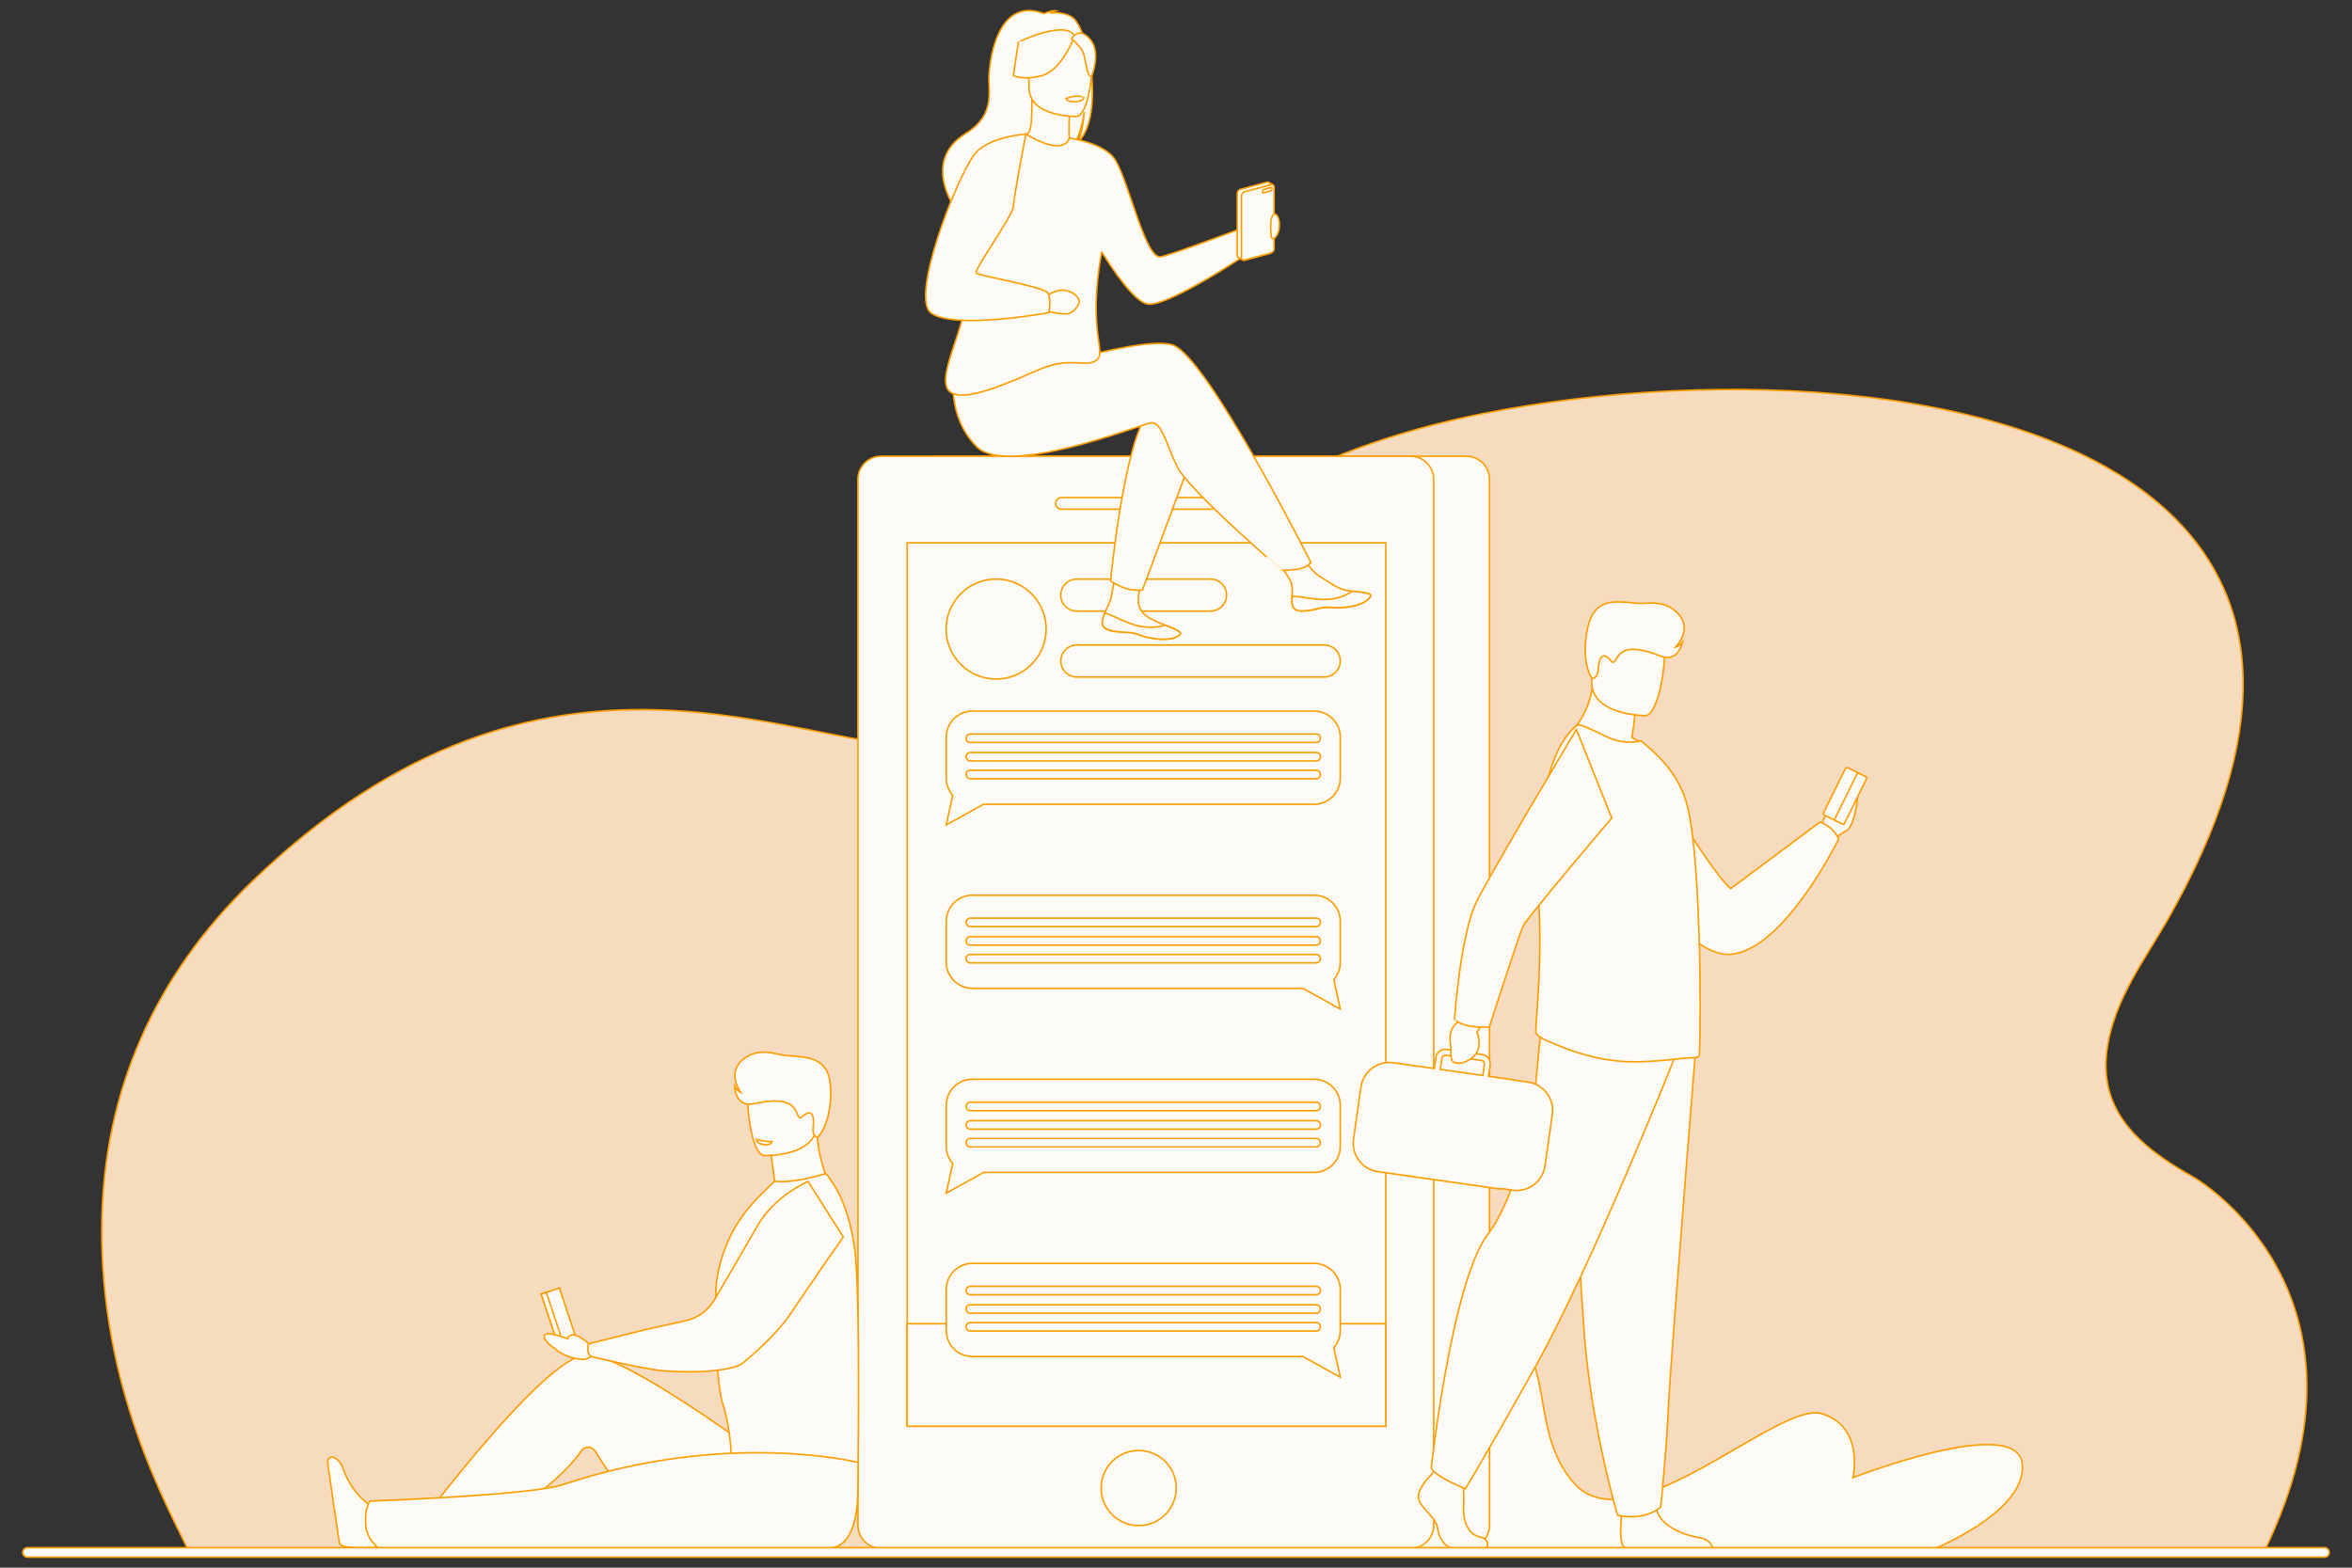 <?xml version="1.0" encoding="utf-8"?>
<!-- Generator: Adobe Illustrator 25.0.0, SVG Export Plug-In . SVG Version: 6.00 Build 0)  -->
<svg version="1.1" id="Layer_1" xmlns="http://www.w3.org/2000/svg" xmlns:xlink="http://www.w3.org/1999/xlink" x="0px" y="0px"
	 viewBox="0 0 3000 2000" style="enable-background:new 0 0 3000 2000;" xml:space="preserve">
<rect x="0" y="0" width="3000" height="2000" fill="#333333" stroke="none"/>
<style type="text/css">
	.st0{fill:#F7DBBF;stroke:#FF9D00;stroke-width:2;stroke-miterlimit:10;}
	.st1{fill:#FDFBF8;stroke:#FF9D00;stroke-width:2;stroke-miterlimit:10;}
</style>
<g>
	<path class="st0" d="M2798.2,1502L2798.2,1502c-71.9-40.1-123.4-86.5-110-167.9c10.1-61.1,48.1-110.9,76.2-160.1
		c138.3-241.8,116.3-406.5,9.6-512.9c-176.4-175.9-584-192.3-880.8-133.8c-239.8,47.3-374.4,148.5-468.9,240.3
		c-63,61.2-108.2,118.3-154.9,152.3c-25.5,18.6-51.4,30.3-80.9,32.1c-164.7,10.1-489.2-191.4-866.6,172.3
		c-125,120.5-189.5,267.7-192,435.6c-3.2,210.5,85.1,364.3,111.7,420.7l2645.9-0.3C3050.6,1647.4,2798.2,1502,2798.2,1502z"/>
	<path class="st1" d="M1643.6,1980.3H2457c0,0,129.2-49.3,122.4-113c-6.8-63.7-215.9,17.8-215.9,17.8s15.3-64.6-39.9-81.6
		c-55.2-17-243.9,170.8-316.2,88.4c-72.2-82.4,1.3-210.8-157.9-211.6C1690.4,1679.4,1643.6,1980.3,1643.6,1980.3z"/>
	<g>
		<g>
			<g>
				<path class="st1" d="M1195,1975.4h675.4c16.2,0,29.5-13.3,29.5-29.5V611.5c0-16.2-13.3-29.5-29.5-29.5H1195
					c-16.2,0-29.5,13.3-29.5,29.5v1334.4C1165.6,1962.1,1178.8,1975.4,1195,1975.4z"/>
				<path class="st1" d="M1123.8,1975.4h675.4c16.2,0,29.5-13.3,29.5-29.5V611.5c0-16.2-13.3-29.5-29.5-29.5h-675.4
					c-16.2,0-29.5,13.3-29.5,29.5v1334.4C1094.4,1962.1,1107.6,1975.4,1123.8,1975.4z"/>
				<g>
					<path class="st1" d="M1353.9,634.8h190.9c4.1,0,7.4,3.3,7.4,7.4c0,4.1-3.3,7.4-7.4,7.4h-190.9c-4.1,0-7.4-3.3-7.4-7.4
						C1346.5,638.1,1349.8,634.8,1353.9,634.8z"/>
					<path class="st1" d="M1578.7,634.8c4.1,0,7.4,3.3,7.4,7.4c0,4.1-3.3,7.4-7.4,7.4c-4.1,0-7.4-3.3-7.4-7.4
						C1571.3,638.1,1574.6,634.8,1578.7,634.8z"/>
				</g>
				<path class="st1" d="M1500.3,1898.4c0-26.5-21.4-47.9-47.9-47.9c-26.5,0-47.9,21.4-47.9,47.9s21.4,47.9,47.9,47.9
					C1478.9,1946.3,1500.3,1924.8,1500.3,1898.4z"/>
				
					<rect x="1157" y="692.5" transform="matrix(-1 -1.224647e-16 1.224647e-16 -1 2924.609 2511.997)" class="st1" width="610.5" height="1127"/>
				
					<rect x="1157" y="1688.8" transform="matrix(-1 -1.224647e-16 1.224647e-16 -1 2924.609 3508.334)" class="st1" width="610.5" height="130.8"/>
			</g>
		</g>
	</g>
	<g>
		<g id="man_7_">
			<path class="st1" d="M2321.5,1059.6c0,0,5.4-25.8,18.8-31.7c13.4-5.9,21.5-29.6,26.9-23.1c5.4,6.5-1.6,49.5-11.8,54.8
				c-10.2,5.4-15.1,10.9-15.1,10.9L2321.5,1059.6z"/>
			<path class="st1" d="M2090.7,956.8c0,0,85.7,149.4,116.8,176.9l114-85c0,0,16.5,5.1,23.8,21.7c0,0-69.2,141-137.4,147
				c-68.1,6-163.8-169-163.8-169L2090.7,956.8z"/>
			<g>
				<path class="st1" d="M1825.6,1881.5c0,0-19.8,18.4-15.9,31.4c3.9,13,21.7,21.7,24.2,37.7c2.4,15.9,12.1,24.6,20.8,24.6
					c8.7,0,41.5,0,41.5,0s6.4-11.2-9.1-14.6c-15.5-3.4-21.3-22.1-20.3-39.5c1-17.4-1.4-40.6-1.4-40.6l-32.9-7.7L1825.6,1881.5z"/>
				<path class="st1" d="M2072.5,1974.6c0.6,0.3,1.6,0.6,2.9,0.8h109.3c-0.8-3.8-4.2-11.7-17.6-13.8c-17.3-2.8-47.3-12.9-54-35
					c-0.2-0.7-0.4-1.4-0.6-2.2c-5.3-23.7-44,7.2-44,7.2s-0.1,0.9-0.3,2.6C2067.4,1942.8,2065.1,1970.9,2072.5,1974.6z"/>
				<path class="st1" d="M2162.6,1341.3c0,0-5.9,73.2-12.8,161.3c-9.4,119.6-20.7,266.5-21.8,294.3c-1.9,48.3-9.7,125.6-9.7,125.6
					s-18.4,18.4-55.1,10.6c0,0-32.7-110.3-42.1-227.1c-0.1-1.9-0.3-3.8-0.4-5.8c-8.7-118.9-22.2-369.1-22.2-369.1L2162.6,1341.3z"/>
				<path class="st1" d="M2135.8,1350c0,0-105.8,265.3-175.4,389.9c-69.6,124.7-91.3,159.4-91.3,159.4s-39.9-15.9-43.5-26.8
					c0,0,26.6-240.7,73.2-299.3c26.3-33.1,57.3-132.6,58.7-167.4c1.5-34.8,9.4-103.6,9.4-103.6L2135.8,1350z"/>
			</g>
			<path class="st1" d="M2081.5,940.6c4.7-27.8,4.8-44.2,4.8-44.2l-53.7-43.3c2,59.5-36.1,88.1-36.1,88.1s71.5,35.2,112.9,22.2
				C2109.4,963.3,2099.2,950.3,2081.5,940.6z"/>
			<path class="st1" d="M2098.6,913c0,0-69.2-0.2-68.4-43.4c0.8-43.1-7.6-72.2,36.7-73.8c44.2-1.7,52.5,14.9,55.7,29.4
				C2125.8,839.7,2116.6,912,2098.6,913z"/>
			<path class="st1" d="M2167.1,1347.4c-1.2,1-2.7,1.7-4.3,1.7c-15.5-0.2-60.8,8.4-99.1,4.5c-32.3-3.1-60.9-12.7-91.6-26.4
				c-4.1-1.8-13.5-6.8-13.2-11.4c0.1-5,0.6-12.2,1.3-21.3c2.2-31.7,6-86.2,2.3-149.1c-0.7-11.7-1-23.3-1.1-34.8
				c-0.3-85.2,16.6-160.2,50.5-185.5c2.9-2.1,20.7,6.6,37.1,14.7c15.1,7.5,30.2,8.3,44.5,5.4l14.3,12.6
				c17.4,16.1,36.4,38.1,44.7,71.4c7,28.4,11.2,79.5,13.5,132.5c1,24,1.9,48.2,2.1,71.2v0.8c0.2,2.3,0.2,4.8,0.2,7
				C2169,1299.8,2168.2,1346.6,2167.1,1347.4z"/>
			<path class="st1" d="M1726.4,1453.5l9.5-66.7c2.8-19.9,21.4-33.8,41.3-31l52.3,7.4l2-14.2c0.9-6.6,7-11.2,13.6-10.2l45.4,6.5
				c3.2,0.5,6,2.1,7.9,4.7c1.9,2.6,2.8,5.7,2.3,8.9l-2,14.2l30.3,4.3c1.2,0.2,2.4,0.4,3.5,0.7l16.6,2.4
				c19.8,2.8,33.7,21.3,30.9,41.1l-9.4,65.9c-2.8,19.8-21.3,33.7-41.1,30.9l-12.4-1.8c-2.6,0.2-5.2,0.1-7.9-0.3l-151.8-21.6
				C1737.5,1491.9,1723.6,1473.4,1726.4,1453.5z M1889.5,1352.8l-45.4-6.5c-0.5-0.1-0.9-0.1-1.3,0c-1.9,0.3-3.5,1.8-3.7,3.8l-2,14.2
				l54.3,7.7l2-14.2C1893.6,1355.5,1891.9,1353.2,1889.5,1352.8z"/>
			<path class="st1" d="M1890.7,1305.5l-6.8,11.7c0,0,13.3,28.1-18.2,38.6c0,0-13.5,3.4-14.7-6c-1.2-9.4,0.8-5.7-1.1-18.9
				c-2-13.2,3.2-25,13-28.2l7.7-7.4L1890.7,1305.5z"/>
			<path class="st1" d="M1872.8,1308.7c12.8,2.5,26.8,1.5,26.8,1.5s38.1-117.7,43-128.5c4.9-10.8,113.2-138.1,113.2-138.1
				l-45.1-112.9c0,0-117.1,195.7-129,223.2c-19.7,45.4-26.5,147.3-26.5,147.3S1862.7,1306.7,1872.8,1308.7z"/>
			<path class="st1" d="M2030.8,865.6c0,0,7.1,0,7.6-9.7c0.5-9.7,2.6-22.1,10-18.5c7.3,3.6,6.7,9.9,10.5,6.8
				c3.8-3.1,6.4-18.3,29.6-15.5c23.2,2.8,31.2,12.5,42.7,9.6c11.5-2.9,14.8-19,14.8-19s-4,5.3-8.9,6.3c0,0,22-21.4,4.2-41.7
				c-17.8-20.3-40.8-12.9-52.9-14.2c-26.6-2.9-43.9-4.2-55.5,11.7C2021.3,797.4,2016.7,846.1,2030.8,865.6z"/>
			<g>
				<path class="st1" d="M2326,1036.9l27.8-56.4c0.5-1.1,1.9-1.5,3-1l15.5,7.6c1.1,0.5,1.5,1.9,1,3l-27.8,56.4c-0.5,1.1-1.9,1.5-3,1
					l-15.5-7.6C2325.9,1039.3,2325.5,1038,2326,1036.9z"/>
				<path class="st1" d="M2340.4,1044.6l28.3-57.3c0.4-0.8,1.4-1.2,2.3-0.8l9.1,4.5c0.8,0.4,1.2,1.4,0.8,2.3l-28.3,57.3
					c-0.4,0.8-1.4,1.2-2.3,0.8l-9.1-4.5C2340.4,1046.4,2340,1045.4,2340.4,1044.6z"/>
			</g>
		</g>
	</g>
	<g>
		
			<rect x="701.4" y="1645.1" transform="matrix(-0.949 0.316 -0.316 -0.949 1920.678 3047.825)" class="st1" width="24.5" height="68.6"/>
		
			<rect x="701.8" y="1647.9" transform="matrix(-0.949 0.316 -0.316 -0.949 1905.218 3055.928)" class="st1" width="6.9" height="68.6"/>
		<g>
			<path class="st1" d="M485.9,1973.8c0,0-50.8,4.4-53-5.3c-0.3-1.3-7.4-49.4-7.4-49.4l-7.6-53.6c-0.6-4.5,3.9-8,8-6.1
				c4.2,1.9,8.9,5.9,11.6,14c5.8,17.5,22.9,45.7,48.2,53C512.3,1934.1,485.9,1973.8,485.9,1973.8z"/>
			<path class="st1" d="M1002.2,1880.2c0,0-196.8-150.4-252.8-152c-56-1.6-237.6,246.9-237.6,246.9h68c0,0,119.8-63.8,162-124.4
				c4.2-6.1,13.3-5.8,17.2,0.5c21.8,34.8,78.8,120.2,115.6,123.9C914.2,1979.1,1002.2,1880.2,1002.2,1880.2z"/>
			<path class="st1" d="M983.4,1471.1c0,0,1.2,9.9,2.8,22c2.1,15.8,5,35.4,6.8,41.5l59.2,15l4.3-43.1c0,0-14.8-29.7-14.7-71.8
				L983.4,1471.1z"/>
			<path class="st1" d="M1094.2,1890.8l-176.5,23.9c0,0-0.5-3.4-1.3-9.2c-0.2-1.8,21.9,0.5,21.9-1.5c-0.4-17.2-9-19.1-6.1-41.9
				c1.9-15-4.8-55.3-9.4-68.2c-5.3-14.8-7.7-43-8.8-69.8c-1.4-33.5-0.6-64.8-0.6-65.1c-1.7-21.3,3.3-45.1,11.9-67.6
				c16.8-44.4,48.1-69.6,62.8-84.5c0,0,18,4.4,64.6-9.6c1.4-0.4,5.4,5.5,7.2,8.9c0,0,22.1,25.9,30.4,88.3
				C1097.7,1650.3,1094.2,1890.8,1094.2,1890.8z"/>
			<path class="st1" d="M1094.5,1865.7c0,0-0.1,13.8-0.2,34.3c-0.1,32.7-6.5,75.2-38.5,75.2c-52,0-572.6,0-572.6,0
				s-15.8-10.7-16.9-31c-1.2-21.6,5.6-29.2,5.6-29.2s205-7.1,246.6-21.1C927.2,1823.9,1094.5,1865.7,1094.5,1865.7z"/>
			<path class="st1" d="M974.8,1474.2c0,0,66.5,2,67.1-39.5c0.6-41.4,9.6-69.1-32.9-72.1c-42.4-3-50.9,12.7-54.5,26.5
				C951,1402.9,957.5,1472.7,974.8,1474.2z"/>
			<path class="st1" d="M1043,1451c0,0-7-1.2-5.9-10.9c1.1-9.7,1.1-22.3-6.7-20c-7.9,2.4-8.3,8.7-11.5,5
				c-3.2-3.7-3.3-19.2-26.7-20.3c-23.4-1.1-32.9,7.1-43.8,2.3c-10.9-4.8-11.5-21.3-11.5-21.3s3.1,5.9,7.8,7.8
				c0,0-18.2-24.8,2.9-41.9c21-17,42.5-5.9,54.6-5.1c26.8,1.6,44.1,3.2,52.9,20.8C1063.8,1385.1,1060.2,1434,1043,1451z"/>
			<path class="st1" d="M964.7,1453.6c0,0-0.4,5.1,10,6.9c0,0,9.2,0.7,10-3.9C984.7,1456.6,975.8,1456.5,964.7,1453.6z"/>
			<path class="st1" d="M761.9,1714.7l-10.8-0.4c0,0-22.1-20.5-27.1-6.4c0,0-28.6-11.4-29.8-3.5c-0.8,5.2,6.4,11.1,18.3,19.8
				c9.1,6.6,28.5,12.4,36.1,9l8.4-3.8L761.9,1714.7z"/>
			<path class="st1" d="M1030.7,1507.3c0,0-42.2,17.8-64.2,56c-14.6,25.4-39.8,68.6-55,94.6c-8.1,13.8-21.6,23.7-37.2,27.1
				l-51.3,11.3l-72,18c0,0-1.7,3.1-1.3,8c0.6,7.1,5.2,8.5,5.2,8.5s67.2,16.2,91.2,18c59,4.4,86.9-3.3,95.6-6.5
				c1.9-0.7,3.7-1.7,5.3-3c9-7.3,43.7-36.4,61.9-64.1c17.7-27,66.7-97.1,66.7-97.1L1030.7,1507.3z"/>
		</g>
	</g>
	<path class="st1" d="M1621.5,282.2c0,0-15-10.3-15.5,1.1c-0.4,11.4,6.9,29.1,11,20C1621.2,294.3,1623.1,290.8,1621.5,282.2z"/>
	<path class="st1" d="M2964.9,1986.6H35.1c-3.3,0-6.1-2.7-6.1-6.1l0,0c0-3.3,2.7-6.1,6.1-6.1h2929.8c3.3,0,6.1,2.7,6.1,6.1l0,0
		C2971,1983.8,2968.3,1986.6,2964.9,1986.6z"/>
	<g>
		<path class="st1" d="M1676.3,907.2h-436.1c-18.2,0-33.2,14.9-33.2,33.2v52.5c0,8.3,3.1,16,8.2,21.8l-8.2,37.7l47.6-26.4h421.7
			c18.2,0,33.2-14.9,33.2-33.2v-52.5C1709.5,922.1,1694.5,907.2,1676.3,907.2z"/>
		<g>
			<path class="st1" d="M1237.7,947.2h441.1c3,0,5.4-2.4,5.4-5.4c0-3-2.4-5.4-5.4-5.4h-441.1c-3,0-5.4,2.4-5.4,5.4
				C1232.3,944.8,1234.7,947.2,1237.7,947.2z"/>
			<path class="st1" d="M1678.8,960h-441.1c-3,0-5.4,2.4-5.4,5.4c0,3,2.4,5.4,5.4,5.4h441.1c3,0,5.4-2.4,5.4-5.4
				C1684.2,962.4,1681.8,960,1678.8,960z"/>
			<path class="st1" d="M1678.8,982.7h-441.1c-3,0-5.4,2.4-5.4,5.4c0,3,2.4,5.4,5.4,5.4h441.1c3,0,5.4-2.4,5.4-5.4
				C1684.2,985.1,1681.8,982.7,1678.8,982.7z"/>
		</g>
	</g>
	<g>
		<path class="st1" d="M1240.2,1142.1h436.1c18.2,0,33.2,14.9,33.2,33.2v52.5c0,8.3-3.1,16-8.2,21.8l8.2,37.7l-47.6-26.4h-421.7
			c-18.2,0-33.2-14.9-33.2-33.2v-52.5C1207,1157,1221.9,1142.1,1240.2,1142.1z"/>
		<g>
			<path class="st1" d="M1678.8,1182.1h-441.1c-3,0-5.4-2.4-5.4-5.4c0-3,2.4-5.4,5.4-5.4h441.1c3,0,5.4,2.4,5.4,5.4
				C1684.2,1179.7,1681.7,1182.1,1678.8,1182.1z"/>
			<path class="st1" d="M1237.6,1194.9h441.1c3,0,5.4,2.4,5.4,5.4c0,3-2.4,5.4-5.4,5.4h-441.1c-3,0-5.4-2.4-5.4-5.4
				C1232.2,1197.3,1234.7,1194.9,1237.6,1194.9z"/>
			<path class="st1" d="M1237.6,1217.6h441.1c3,0,5.4,2.4,5.4,5.4c0,3-2.4,5.4-5.4,5.4h-441.1c-3,0-5.4-2.4-5.4-5.4
				C1232.2,1220,1234.7,1217.6,1237.6,1217.6z"/>
		</g>
	</g>
	<g>
		<path class="st1" d="M1676.3,1376.9h-436.1c-18.2,0-33.2,14.9-33.2,33.2v52.5c0,8.3,3.1,16,8.2,21.8l-8.2,37.7l47.6-26.4h421.7
			c18.2,0,33.2-14.9,33.2-33.2v-52.5C1709.5,1391.8,1694.5,1376.9,1676.3,1376.9z"/>
		<g>
			<path class="st1" d="M1237.7,1416.9h441.1c3,0,5.4-2.4,5.4-5.4c0-3-2.4-5.4-5.4-5.4h-441.1c-3,0-5.4,2.4-5.4,5.4
				C1232.3,1414.5,1234.7,1416.9,1237.7,1416.9z"/>
			<path class="st1" d="M1678.8,1429.7h-441.1c-3,0-5.4,2.4-5.4,5.4c0,3,2.4,5.4,5.4,5.4h441.1c3,0,5.4-2.4,5.4-5.4
				C1684.2,1432.2,1681.8,1429.7,1678.8,1429.7z"/>
			<path class="st1" d="M1678.8,1452.4h-441.1c-3,0-5.4,2.4-5.4,5.4c0,3,2.4,5.4,5.4,5.4h441.1c3,0,5.4-2.4,5.4-5.4
				C1684.2,1454.9,1681.8,1452.4,1678.8,1452.4z"/>
		</g>
	</g>
	<g>
		<path class="st1" d="M1240.2,1611.8h436.1c18.2,0,33.2,14.9,33.2,33.2v52.5c0,8.3-3.1,16-8.2,21.8l8.2,37.7l-47.6-26.4h-421.7
			c-18.2,0-33.2-14.9-33.2-33.2v-52.5C1207,1626.7,1221.9,1611.8,1240.2,1611.8z"/>
		<g>
			<path class="st1" d="M1678.8,1651.8h-441.1c-3,0-5.4-2.4-5.4-5.4c0-3,2.4-5.4,5.4-5.4h441.1c3,0,5.4,2.4,5.4,5.4
				C1684.2,1649.4,1681.7,1651.8,1678.8,1651.8z"/>
			<path class="st1" d="M1237.6,1664.6h441.1c3,0,5.4,2.4,5.4,5.4c0,3-2.4,5.4-5.4,5.4h-441.1c-3,0-5.4-2.4-5.4-5.4
				C1232.2,1667,1234.7,1664.6,1237.6,1664.6z"/>
			<path class="st1" d="M1237.6,1687.3h441.1c3,0,5.4,2.4,5.4,5.4c0,3-2.4,5.4-5.4,5.4h-441.1c-3,0-5.4-2.4-5.4-5.4
				C1232.2,1689.7,1234.7,1687.3,1237.6,1687.3z"/>
		</g>
	</g>
	
		<ellipse transform="matrix(0.707 -0.707 0.707 0.707 -195.232 1133.625)" class="st1" cx="1270.8" cy="802.5" rx="63.8" ry="63.8"/>
	<path class="st1" d="M1689.1,863.7h-315.6c-11.3,0-20.4-9.1-20.4-20.4l0,0c0-11.3,9.1-20.4,20.4-20.4h315.6
		c11.3,0,20.4,9.1,20.4,20.4l0,0C1709.5,854.6,1700.3,863.7,1689.1,863.7z"/>
	<path class="st1" d="M1544.1,779.6h-170.7c-11.3,0-20.4-9.1-20.4-20.4l0,0c0-11.3,9.1-20.4,20.4-20.4h170.7
		c11.3,0,20.4,9.1,20.4,20.4l0,0C1564.5,770.5,1555.3,779.6,1544.1,779.6z"/>
	<g>
		<g>
			<path class="st1" d="M1406,793.7c-0.3,3.7,1.4,6.3,4.3,8.2c0,0,0,0,0,0c5.5,3.5,15.4,4.6,26.3,4.8c1.4,0,2.6,0.1,3.8,0.2
				c0.3,0,0.6,0,0.9,0.1c0.2,0,0.5,0,0.7,0.1c10.7,1,9.4,4.2,29.7,7.4c23.1,3.6,32.2-2.9,33.8-6c1.3-2.7-8.4-6.5-19.3-10.9
				c-0.5-0.2-1.1-0.4-1.6-0.6c-1.5-0.6-2.9-1.2-4.4-1.8c-13-5.4-25.7-11.5-28-25.2c-2.5-14.5,10.8-53.6,10.8-53.6l-36.6-6.6
				c0,0-6.5,41.4-9.7,54.2c-1.7,6.8-5.3,12.1-7.5,17.9c-0.2,0.4-0.3,0.8-0.5,1.2C1407.5,786.5,1406.3,790,1406,793.7z"/>
			<path class="st1" d="M1406,793.7c-0.3,3.7,1.4,6.3,4.3,8.2c0,0,0,0,0,0c5.9,3.2,15.6,4.3,26.3,4.8c1.4,0.1,2.6,0.1,3.8,0.2
				c0.3,0,0.6,0,0.9,0.1c0.2,0,0.5,0,0.7,0.1c10.7,1,9.4,4.2,29.7,7.4c23.1,3.6,32.2-2.9,33.8-6c1.3-2.7-8.4-6.5-19.3-10.9
				c-3.2,1-18.5,5.1-35.9,0.5c-15.3-4-30.2-12.8-41.1-16.2c-0.2,0.4-0.3,0.8-0.5,1.2C1407.5,786.5,1406.3,790,1406,793.7z"/>
			<path class="st1" d="M1648.4,771.8c2.1,10.3,16.7,8.6,33.1,4.6c16.4-4,12.5,0.8,35.8-1.8c23.3-2.6,30.3-11.3,31-14.7
				c0.6-3.1-10.9-4.2-23.2-5.6c-1.6-0.2-3.1-0.4-4.7-0.6c-13.9-1.7-24.1-10.7-36.8-18.1c-12-7-29.9-35.5-29.9-35.5l-31.9,2.5
				c0,0,16.8,25.5,23.2,36.5c3.8,6.5,3.6,15.1,3.1,21.8C1647.9,764.5,1647.6,768.2,1648.4,771.8z"/>
			<path class="st1" d="M1681.4,776.3c16.4-4,12.5,0.8,35.8-1.8c23.3-2.6,30.3-11.3,31-14.7c0.6-3.1-10.9-4.2-23.2-5.6l-0.1,0.2
				c0,0-14,9.9-33.3,10.4c-15.8,0.4-32.5-4.1-43.4-4c-0.2,3.6-0.5,7.3,0.2,10.9C1650.4,782.1,1665,780.3,1681.4,776.3z"/>
			<path class="st1" d="M1577.3,302.8c0,0,7.6-18.6,16-19.4c8.4-0.8,35-4.9,36.9-1.1c1.9,3.8,0,17.5-5.7,22.4
				c-5.7,4.9-41.1,12.9-41.1,12.9L1577.3,302.8z"/>
			<path class="st1" d="M1526,567.6l-68.8,185.2c0,0-10.6,1-20.7-1.9c-9.3-2.7-20-9.7-20-9.7s17.1-177.8,48.4-214.8
				C1496.1,489.4,1526,567.6,1526,567.6z"/>
			<path class="st1" d="M1253.8,492.7c0,0,197.7-66.9,241.8-52.6c44.1,14.2,176.5,277.7,176.5,277.7s-3,4-11.1,7
				c-7.6,2.8-26,2.7-26,2.7S1515.5,625,1501.3,595.1c-14.2-29.9-19.9-58.3-34.1-55.5c-14.2,2.8-183.5,69.7-221.9,29.9
				c-38.4-39.8-28.4-91.6-28.4-91.6L1253.8,492.7z"/>
			<path class="st1" d="M1374.6,181.6c3.2-6.5,6.7-18.1,8.4-38.7c-0.3,2-3.8,28.1-13.8,42.8c-41.1,27-120,117.2-118.4,134.2
				c0,0-27.8-47.1-28.2-47.4c0,0-51.2-65.1,9.5-102.4c30.9-19,30.7-43.3,29.4-64.4c-1.3-21.1,8.4-112.1,70.2-88.3
				c0,0,9.9-4.4,14.4-3.7c0,0-3.6,0.7-5.5,2.6c7.2-0.4,17.4,0.1,26,5C1389.2,34.1,1409.5,149.6,1374.6,181.6z"/>
			<path class="st1" d="M1366.8,187c0.2,0.1-19.9,10.5-34.9,6.4c-14.2-3.9-23.5-22.3-23.3-22.3c6-1.2,7.7-9.5,7.6-45l2.7,0.5l45.7,9
				c0,0-1,14.4-1.1,27.9C1363.5,175,1364.2,185.8,1366.8,187z"/>
			<path class="st1" d="M1373.1,148.6c0,0-60.5,1-60.5-36.7c0-37.7-7.9-62.9,30.7-65.2c38.6-2.2,46.1,12.1,49.2,24.7
				C1395.6,84,1388.9,147.3,1373.1,148.6z"/>
			<path class="st1" d="M1370.9,45.8c0,0-16.6,44.2-42,50.7c-25.4,6.5-36.4-0.3-36.4-0.3s2.5-15.5,6.5-42.5
				C1298.9,53.7,1358.4,24.8,1370.9,45.8z"/>
			<path class="st1" d="M1366.8,49.4c0,0,12.4,9.9,15.4,19.5c3,9.6,4.4,29.4,10.1,28.7c0,0,12.5-30-1.5-47
				C1375.9,32.5,1366.8,49.4,1366.8,49.4z"/>
			<path class="st1" d="M1232.1,349.8c-6-25,14.3-73.6,35.5-113.8c19.2-36.4,39.2-66,41-64.9c50.7,30.1,55.3,5.1,55.3,5.1
				s46.1,6.1,59.1,28.6c18,31,37.7,124.2,57,122.8c8.9-0.6,98-34.1,98-34.1s14.9,13.9,12,31c0,0-44,29.5-81.2,48.3
				c-19.7,9.9-37.5,16.9-45.8,14.9c-17-4-43.4-43.3-57.8-66.4c0-0.1-0.1-0.1-0.1-0.2c-18.3,103.4,6.6,127-6,137.9
				c-13.3,11.5-32.2-5.5-74,12.6c-27.4,11.9-65.4,29-90.9,32c-13.4,1.6-23.4-0.8-26.7-9.8C1197.9,467.4,1243.4,397.5,1232.1,349.8z"
				/>
			<path class="st1" d="M1359.7,125.7c0,0,1.1,4.8,13,4c0,0,10-0.6,9.7-5.9C1382.4,123.9,1372.7,120.2,1359.7,125.7z"/>
			<path class="st1" d="M1334.3,378.1c0,0,12.8-10,24.9-7.6c12.1,2.4,18,10.7,17.5,14.5c-0.5,3.8-6.9,14.5-16.1,15.4
				c-9.2,0.9-35.6-5.7-35.6-5.7L1334.3,378.1z"/>
			<path class="st1" d="M1308.6,171.1c0,0-49.3,3-66.4,26.8c-24,33.5-81.7,182.6-54.4,201.6c30.8,21.5,150-0.6,150-0.6
				s3.6-17-1.4-25.2c-5.1-8.2-87.3-21.5-91.1-25.3c-3.8-3.8,47.4-74,47.4-85.4C1292.8,251.7,1308.6,171.1,1308.6,171.1z"/>
		</g>
		<g>
			<path class="st1" d="M1582.2,241.5l33.8-9.1c1.2-0.3,2.2,0,2.9,0.6l0,0l4.7,2.9l-3.8,87.3l-32.5,8.7l-2.4-0.2l-5.5-3.3l0,0
				c-0.8-0.5-1.3-1.4-1.3-2.5v-79.4C1578.3,244.3,1580.1,242.1,1582.2,241.5z"/>
			<path class="st1" d="M1587.4,331.8l33.8-9.1c2.1-0.6,3.9-2.8,3.9-4.9v-79.4c0-2.1-1.8-3.4-3.9-2.8l-33.8,9.1
				c-2.1,0.6-3.9,2.8-3.9,4.9V329C1583.5,331.1,1585.3,332.4,1587.4,331.8z"/>
			<path class="st1" d="M1612.4,246l7.9-2.4c1.2-0.4,2.1-1.6,2.1-2.8l0,0c0-1.2-1-1.9-2.2-1.5l-7.9,2.4c-1.2,0.4-2.1,1.6-2.1,2.8
				l0,0C1610.2,245.7,1611.2,246.4,1612.4,246z"/>
		</g>
	</g>
	<path class="st1" d="M1621.6,302.5c0.2,1.8,2.3,2.7,3.7,1.6c2.9-2.3,6.6-7.3,6.6-17.9C1631.9,269.5,1617,263,1621.6,302.5z"/>
</g>
</svg>
